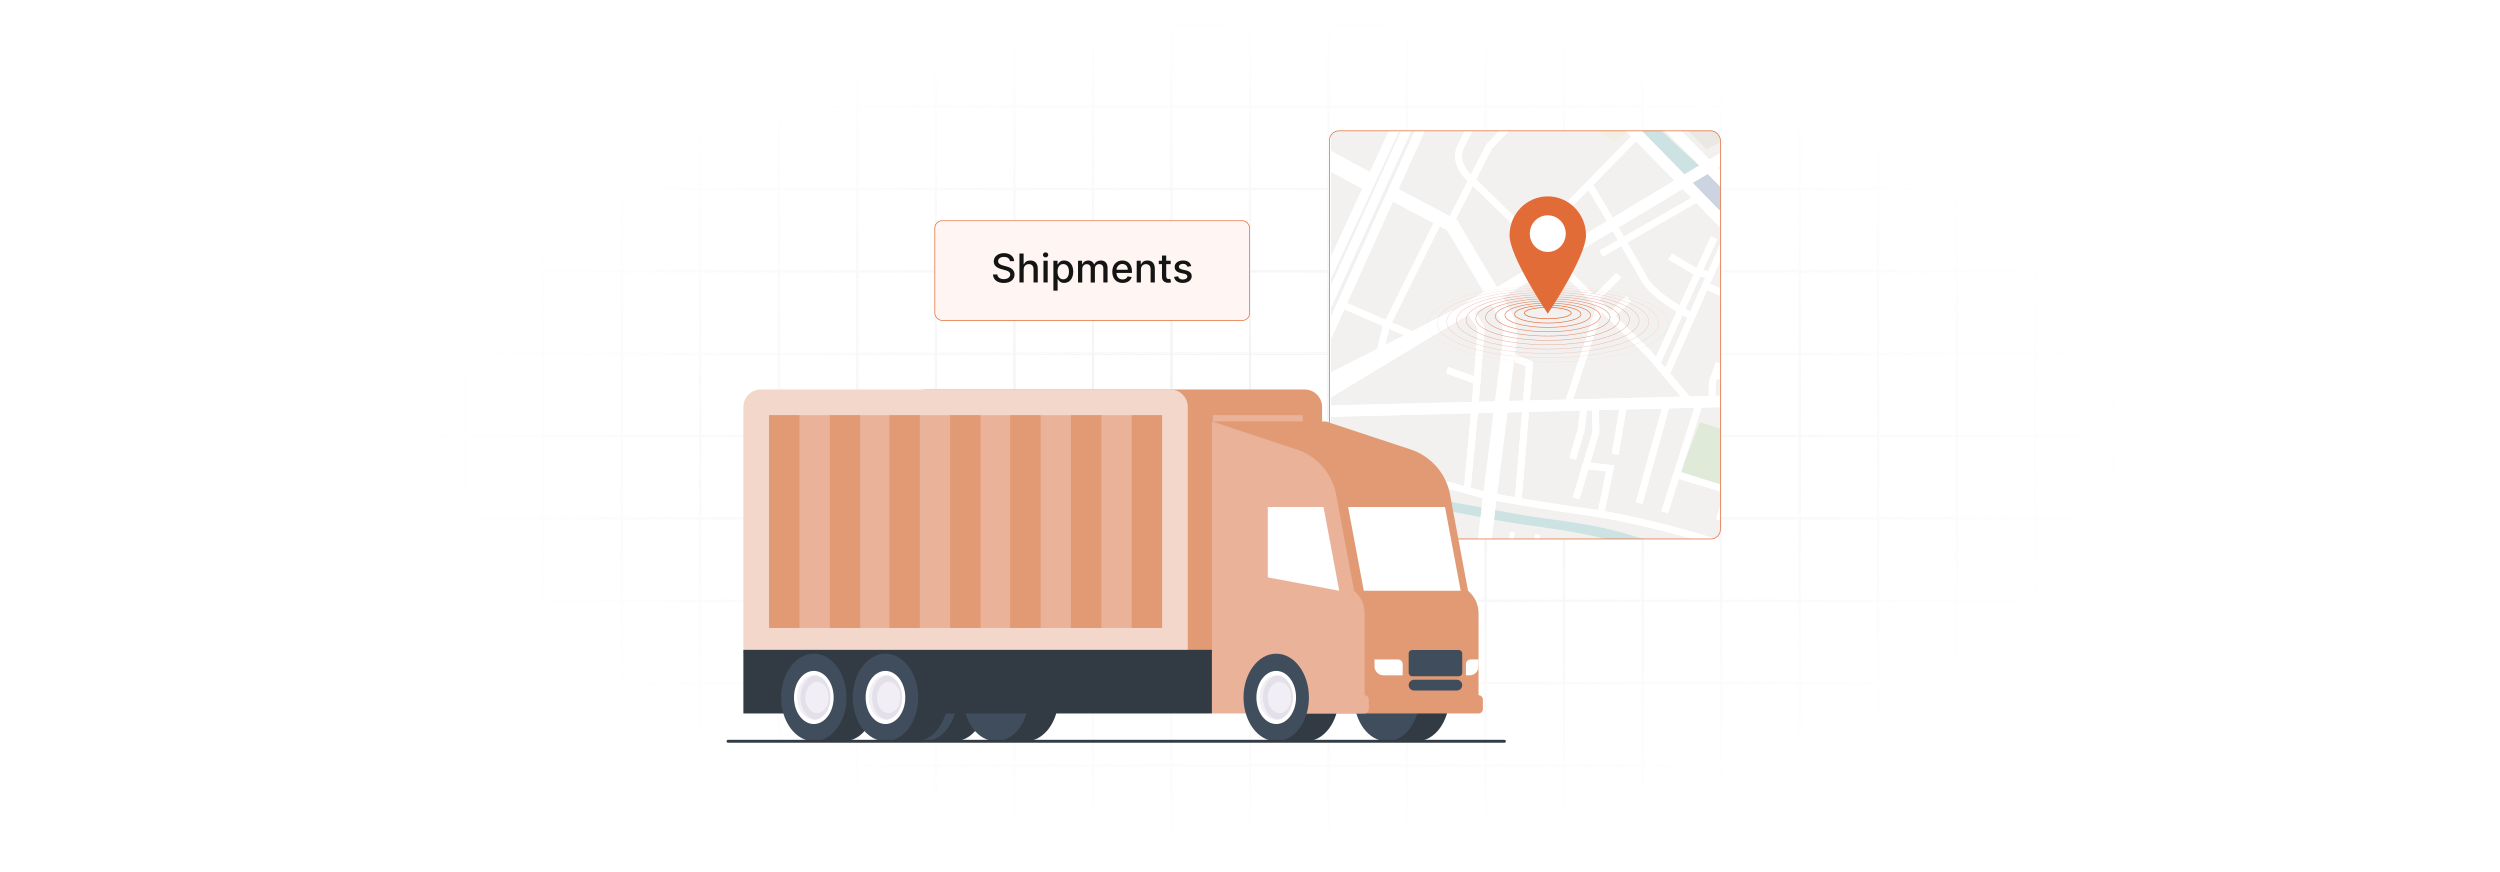 <?xml version="1.0" encoding="UTF-8"?>
<svg id="Layer_1" xmlns="http://www.w3.org/2000/svg" xmlns:xlink="http://www.w3.org/1999/xlink" viewBox="0 0 860 300">
  <defs>
    <filter id="luminosity-invert" x="39.647" y="-.272" width="782.115" height="300.272" color-interpolation-filters="sRGB" filterUnits="userSpaceOnUse">
      <feColorMatrix result="cm" values="-1 0 0 0 1 0 -1 0 0 1 0 0 -1 0 1 0 0 0 1 0"/>
    </filter>
    <radialGradient id="radial-gradient" cx="439.235" cy="148.479" fx="439.235" fy="148.479" r="298.487" gradientTransform="translate(0 74.962) scale(1 .495)" gradientUnits="userSpaceOnUse">
      <stop offset=".123" stop-color="#000" stop-opacity=".95"/>
      <stop offset="1" stop-color="#000" stop-opacity="0"/>
    </radialGradient>
    <mask id="mask" x="39.647" y="-.272" width="782.115" height="300.272" maskUnits="userSpaceOnUse">
      <g filter="url(#luminosity-invert)">
        <rect x="39.647" y="-.272" width="782.115" height="300.272" fill="url(#radial-gradient)"/>
      </g>
    </mask>
    <clipPath id="clippath">
      <rect x="457.346" y="45.002" width="134.472" height="140.41" rx="3.263" ry="3.263" fill="none"/>
    </clipPath>
  </defs>
  <rect width="860" height="300" fill="#fff"/>
  <g mask="url(#mask)">
    <g opacity=".4">
      <path d="M808.41,291.922H51.59V8.078h756.819v283.845ZM52.09,291.422h755.819V8.578H52.09v282.845Z" fill="#e6e6e6" stroke="#d6d6d6" stroke-miterlimit="10" stroke-width=".25"/>
      <rect x="51.84" y="36.413" width="756.319" height=".5" fill="#e6e6e6" stroke="#d6d6d6" stroke-miterlimit="10" stroke-width=".25"/>
      <rect x="51.84" y="64.747" width="756.319" height=".5" fill="#e6e6e6" stroke="#d6d6d6" stroke-miterlimit="10" stroke-width=".25"/>
      <rect x="51.84" y="93.082" width="756.319" height=".5" fill="#e6e6e6" stroke="#d6d6d6" stroke-miterlimit="10" stroke-width=".25"/>
      <rect x="51.84" y="121.415" width="756.319" height=".5" fill="none" stroke="#d6d6d6" stroke-miterlimit="10" stroke-width=".25"/>
      <rect x="51.84" y="149.75" width="756.319" height=".5" fill="#e6e6e6" stroke="#d6d6d6" stroke-miterlimit="10" stroke-width=".25"/>
      <rect x="51.84" y="178.084" width="756.319" height=".5" fill="#e6e6e6" stroke="#d6d6d6" stroke-miterlimit="10" stroke-width=".25"/>
      <rect x="51.84" y="206.418" width="756.319" height=".5" fill="#e6e6e6" stroke="#d6d6d6" stroke-miterlimit="10" stroke-width=".25"/>
      <rect x="51.84" y="234.753" width="756.319" height=".5" fill="#e6e6e6" stroke="#d6d6d6" stroke-miterlimit="10" stroke-width=".25"/>
      <rect x="51.84" y="263.087" width="756.319" height=".5" fill="#e6e6e6" stroke="#d6d6d6" stroke-miterlimit="10" stroke-width=".25"/>
      <rect x="780.898" y="8.328" width=".5" height="283.345" fill="#e6e6e6" stroke="#d6d6d6" stroke-miterlimit="10" stroke-width=".25"/>
      <rect x="753.887" y="8.328" width=".5" height="283.345" fill="#e6e6e6" stroke="#d6d6d6" stroke-miterlimit="10" stroke-width=".25"/>
      <rect x="726.875" y="8.328" width=".5" height="283.345" fill="#e6e6e6" stroke="#d6d6d6" stroke-miterlimit="10" stroke-width=".25"/>
      <rect x="699.864" y="8.328" width=".5" height="283.345" fill="#e6e6e6" stroke="#d6d6d6" stroke-miterlimit="10" stroke-width=".25"/>
      <rect x="672.852" y="8.328" width=".5" height="283.345" fill="#e6e6e6" stroke="#d6d6d6" stroke-miterlimit="10" stroke-width=".25"/>
      <rect x="645.841" y="8.328" width=".5" height="283.345" fill="#e6e6e6" stroke="#d6d6d6" stroke-miterlimit="10" stroke-width=".25"/>
      <rect x="618.83" y="8.328" width=".5" height="283.345" fill="#e6e6e6" stroke="#d6d6d6" stroke-miterlimit="10" stroke-width=".25"/>
      <rect x="591.818" y="8.328" width=".5" height="283.345" fill="#e6e6e6" stroke="#d6d6d6" stroke-miterlimit="10" stroke-width=".25"/>
      <rect x="564.807" y="8.328" width=".5" height="283.345" fill="#e6e6e6" stroke="#d6d6d6" stroke-miterlimit="10" stroke-width=".25"/>
      <rect x="537.795" y="8.328" width=".5" height="283.345" fill="#e6e6e6" stroke="#d6d6d6" stroke-miterlimit="10" stroke-width=".25"/>
      <rect x="510.784" y="8.328" width=".5" height="283.345" fill="#e6e6e6" stroke="#d6d6d6" stroke-miterlimit="10" stroke-width=".25"/>
      <rect x="483.772" y="8.328" width=".5" height="283.345" fill="#e6e6e6" stroke="#d6d6d6" stroke-miterlimit="10" stroke-width=".25"/>
      <rect x="456.761" y="8.328" width=".5" height="283.345" fill="#e6e6e6" stroke="#d6d6d6" stroke-miterlimit="10" stroke-width=".25"/>
      <rect x="429.75" y="8.328" width=".5" height="283.345" fill="#e6e6e6" stroke="#d6d6d6" stroke-miterlimit="10" stroke-width=".25"/>
      <rect x="402.738" y="8.328" width=".5" height="283.345" fill="#e6e6e6" stroke="#d6d6d6" stroke-miterlimit="10" stroke-width=".25"/>
      <rect x="375.727" y="8.328" width=".5" height="283.345" fill="#e6e6e6" stroke="#d6d6d6" stroke-miterlimit="10" stroke-width=".25"/>
      <rect x="348.716" y="8.328" width=".5" height="283.345" fill="#e6e6e6" stroke="#d6d6d6" stroke-miterlimit="10" stroke-width=".25"/>
      <rect x="321.704" y="8.328" width=".5" height="283.345" fill="#e6e6e6" stroke="#d6d6d6" stroke-miterlimit="10" stroke-width=".25"/>
      <rect x="294.693" y="8.328" width=".5" height="283.345" fill="#e6e6e6" stroke="#d6d6d6" stroke-miterlimit="10" stroke-width=".25"/>
      <rect x="267.682" y="8.328" width=".5" height="283.345" fill="#e6e6e6" stroke="#d6d6d6" stroke-miterlimit="10" stroke-width=".25"/>
      <rect x="240.67" y="8.328" width=".5" height="283.345" fill="#e6e6e6" stroke="#d6d6d6" stroke-miterlimit="10" stroke-width=".25"/>
      <rect x="213.659" y="8.328" width=".5" height="283.345" fill="#e6e6e6" stroke="#d6d6d6" stroke-miterlimit="10" stroke-width=".25"/>
      <rect x="186.648" y="8.328" width=".5" height="283.345" fill="#e6e6e6" stroke="#d6d6d6" stroke-miterlimit="10" stroke-width=".25"/>
      <rect x="159.636" y="8.328" width=".5" height="283.345" fill="#e6e6e6" stroke="#d6d6d6" stroke-miterlimit="10" stroke-width=".25"/>
      <rect x="132.625" y="8.328" width=".5" height="283.345" fill="#e6e6e6" stroke="#d6d6d6" stroke-miterlimit="10" stroke-width=".25"/>
      <rect x="105.613" y="8.328" width=".5" height="283.345" fill="#e6e6e6" stroke="#d6d6d6" stroke-miterlimit="10" stroke-width=".25"/>
      <rect x="78.602" y="8.328" width=".5" height="283.345" fill="#e6e6e6" stroke="#d6d6d6" stroke-miterlimit="10" stroke-width=".25"/>
    </g>
  </g>
  <g>
    <rect x="457.346" y="45.002" width="134.472" height="140.41" rx="3.263" ry="3.263" fill="#fff"/>
    <g opacity=".4">
      <g clip-path="url(#clippath)">
        <g>
          <polygon points="457.855 59.061 457.855 88.349 468.638 64.912 457.855 59.061" fill="#e1dbd6"/>
          <polygon points="457.855 38.734 457.855 51.947 471.257 59.22 480.682 38.734 457.855 38.734" fill="#e1dbd6"/>
          <polygon points="484.122 38.734 457.855 95.825 457.855 98.263 484.871 38.734 484.122 38.734" fill="#e1dbd6"/>
          <path d="M508.21,38.734c.059.439.085.871.086,1.28-.015.971-.107,1.76-.434,2.459-.563,1.123-.603,1.4-4.116,8.036-.603,1.137-.829,2.187-.829,3.18-.044,2.663,1.799,5.089,3.069,6.406l5.333-10.438,10.619-10.924h-13.728Z" fill="#e1dbd6"/>
          <path d="M492.961,38.734l-11.878,26.333,17.624,9.276,6.165-12.066c-1.443-1.328-4.236-4.391-4.3-8.587-.002-1.36.327-2.821,1.102-4.279,3.521-6.653,3.48-6.765,4.09-7.986.043-.043.201-.701.188-1.411.002-.408-.037-.852-.116-1.28h-12.875Z" fill="#e1dbd6"/>
          <polygon points="566.518 122.655 551 107.319 541.15 137.394 578.236 136.47 566.518 122.655" fill="#e1dbd6"/>
          <polygon points="463.403 104.266 476.652 109.993 493.191 76.739 479.151 69.35 463.403 104.266" fill="#e1dbd6"/>
          <path d="M510.401,169.041c1.103-8.938,2.317-18.572,3.395-27.056l-5.418.135-2.431,25.706,4.455,1.214Z" fill="#e1dbd6"/>
          <polygon points="507.06 129.436 508.347 113.171 505.252 108.388 502.034 110.025 457.855 136.668 457.855 139.469 506.362 138.261 506.869 131.861 497.425 128.427 498.226 126.224 507.06 129.436" fill="#e1dbd6"/>
          <polygon points="462.438 106.404 457.855 116.565 457.855 128.118 473.722 120.045 475.699 112.136 462.438 106.404" fill="#e1dbd6"/>
          <path d="M568.237,121.057l1.43,1.687,7.098-15.544c-.724-.435-1.494-.914-2.289-1.435-3.754-2.478-8.015-5.766-10.082-9.531-1.246-2.295-3.809-6.749-6.646-11.622l-6.393,3.68-1.17-2.033,6.382-3.674c-.608-1.041-1.22-2.088-1.829-3.129l-17.779,10.692,11.447,11.312,7.591-7.591,1.658,1.658-7.581,7.582,3.956,3.91,5.512-5.165,1.601,1.71-5.444,5.104,12.537,12.389Z" fill="#e1dbd6"/>
          <path d="M581.819,68.05l-3.002-3.075-22.07,13.273c.617,1.054,1.236,2.114,1.851,3.167l23.221-13.366Z" fill="#e1dbd6"/>
          <path d="M548.105,63.567c1.004,1.696,3.649,6.172,6.665,11.311l21.239-12.773-13.234-13.504-14.67,14.966Z" fill="#e1dbd6"/>
          <path d="M516.917,117.637l.017-.081c-.002,0,.002-.007.016-.095.014-.09.034-.231.057-.421.042-.376.088-.934.086-1.609.005-1.693-.295-4.072-1.472-6.179-.487-.877-1.477-2.58-2.747-4.742l-5.521,2.808,3.395,5.247-2.029,25.637,5.577-.139c1.49-11.688,2.613-20.347,2.614-20.351l.008-.076Z" fill="#e1dbd6"/>
          <path d="M559.813,45.578l-4.744,3.795-12.725-10.639h-17.136l-11.964,12.308-5.471,10.709,26.309,25.568,18.68-11.234c-2.721-4.636-5.141-8.733-6.328-10.74l-12.607,12.789-1.671-1.645,28.98-29.562-1.322-1.349Z" fill="#e1dbd6"/>
          <path d="M581.446,107.151l5.185-11.689-1.773-.341-5.08,11.125c.262.146.511.282.743.407.35.191.657.355.926.497Z" fill="#e1dbd6"/>
          <path d="M591.818,78.293l-8.307-8.51-23.731,13.659c2.838,4.876,5.404,9.337,6.672,11.673,1.956,3.687,7.297,7.511,11.291,9.941l4.871-10.669-8.608-5.129,1.2-2.014,8.389,4.997,4.988-10.925,2.133.975-4.856,10.635,1.745.336,4.213-9.497v-5.473Z" fill="#e1dbd6"/>
          <polygon points="591.818 89.549 588.235 97.627 591.818 99.213 591.818 89.549" fill="#e1dbd6"/>
          <path d="M580.493,109.298c-.447-.234-1.02-.541-1.69-.916l-7.46,16.337,1.517,1.789,7.633-17.21Z" fill="#e1dbd6"/>
          <path d="M549.754,175.485l2.737-13.345-6.088-.708-3.095,10.35-.008.028-.002.005-2.247-.666.002-.006h-.001l.015-.047,3.584-12.227.07.008,3.115-10.416-.169-7.276-.194-.039-1.587.04-.801,6.886-2.958,10.064-2.25-.662,2.902-9.873.739-6.356-17.565.438-2.48,29.776c6.286,1.063,14.236,2.338,21.787,3.35,1.451.195,2.954.423,4.494.675Z" fill="#e1dbd6"/>
          <path d="M523.597,141.741l-5.06.126c-.286,2.253-.583,4.591-.885,6.983-.874,6.907-1.793,14.24-2.643,21.135,1.61.288,3.707.659,6.146,1.078l2.442-29.322Z" fill="#e1dbd6"/>
          <path d="M500.15,106.598l10.291-6.206c-1.536-2.592-3.233-5.444-4.879-8.204-3.496-5.864-6.766-11.318-7.8-13.044l-2.497-1.314-16.457,33.094,6.942,3,14.4-7.327Z" fill="#e1dbd6"/>
          <polygon points="534.508 200.805 532.66 211.884 547.942 213.556 549.503 205.606 534.708 200.833 534.508 200.805" fill="#e1dbd6"/>
          <polygon points="548.935 216.613 547.451 225.097 552.955 227.768 559.178 214.328 559.179 214.328 560.596 214.985 554.361 228.45 559.449 230.92 565.427 217.72 565.429 217.72 566.851 218.364 560.855 231.602 570.144 236.11 571.046 210.797 551.522 203.432 548.935 216.613" fill="#e1dbd6"/>
          <path d="M532.005,88.569l-25.348-24.633-5.875,11.5.327.172.338.562c.008.016,7.993,13.321,13.512,22.65l17.046-10.251Z" fill="#e1dbd6"/>
          <polygon points="578.247 162.503 585.434 164.69 578.295 162.353 578.247 162.503" fill="#e1dbd6"/>
          <path d="M566.892,40.127c5.594,5.923,11.644,11.338,17.696,16.818l.031-.019-17.388-17.52c-.03.106-.069.208-.098.315-.04.148-.126.284-.242.406Z" fill="#e1dbd6"/>
          <polygon points="515.079 217.869 514.322 234.341 518.296 223.467 530.571 229.543 532.439 220.022 515.488 215.503 515.079 217.869" fill="#e1dbd6"/>
          <polygon points="584.766 145.105 591.818 147.413 591.818 140.041 585.369 140.202 579.214 159.474 584.766 145.105" fill="#e1dbd6"/>
          <path d="M591.818,186.059v-7.02l-1.525-.498,1.525-4.663v-4.794l-14.285-4.347-3.765,11.789-2.232-.713.001-.002-.001-.001.124-.387,4.329-13.608.017.005,6.885-21.556-8.747.217-9.153,32.875-2.258-.629,8.96-32.185-12.283.307-2.597,15.584-2.313-.385,2.523-15.139-7.013.174.179,7.696-3.103,10.373,8.217.956-3.235,15.772c14.893,2.629,32.417,7.397,39.752,10.179Z" fill="#e1dbd6"/>
          <path d="M508.802,261.252l5.009,2.405.008-.042.058-.105c.746-1.357,1.605-2.423,2.524-3.261l-6.775-2.259-.825,3.262Z" fill="#e1dbd6"/>
          <polygon points="591.818 130.52 590.716 130.315 590.23 131.651 590.088 136.176 591.818 136.132 591.818 130.52" fill="#e1dbd6"/>
          <path d="M538.662,137.456l10.474-31.979-14.249-14.082-17.943,10.79c1.268,2.156,2.262,3.868,2.775,4.791,1.716,3.102,2.059,6.259,2.064,8.455-.002,1.532-.172,2.616-.232,2.945-.037.285-.201,1.552-.462,3.573l6.305,2.452-1.113,13.363,12.382-.308Z" fill="#e1dbd6"/>
          <polygon points="591.818 101.777 587.285 99.77 574.545 128.494 581.246 136.395 587.74 136.234 587.896 131.204 590.305 124.58 590.307 124.582 591.818 125.13 591.818 101.777" fill="#e1dbd6"/>
          <polygon points="476.492 118.636 483.034 115.307 477.881 113.079 476.492 118.636" fill="#e1dbd6"/>
          <path d="M519.037,137.945l4.887-.122.989-11.871-4.133-1.608c-.445,3.456-1.052,8.182-1.743,13.601Z" fill="#e1dbd6"/>
          <polygon points="591.818 218.634 572.589 211.38 570.837 260.537 573.757 261.609 581.184 240.32 583.398 241.09 575.958 262.418 579.076 263.563 591.818 225.03 591.818 218.634" fill="#e1dbd6"/>
          <polygon points="591.818 57.197 590.906 57.734 591.818 58.664 591.818 57.197" fill="#e1dbd6"/>
          <polygon points="565.706 271.817 585.233 278.679 588.825 270.473 569.654 263.432 565.706 271.817" fill="#e1dbd6"/>
          <polygon points="591.818 271.573 591.031 271.284 587.452 279.459 591.818 280.994 591.818 271.573" fill="#e1dbd6"/>
          <path d="M591.818,297.137v-5.466l-1.68-.532c-.454,1.875-1.062,3.895-1.78,5.998h3.461Z" fill="#e1dbd6"/>
          <polygon points="561.628 280.477 581.669 286.82 584.604 280.116 565.037 273.239 561.628 280.477" fill="#e1dbd6"/>
          <polygon points="564.237 297.137 557.023 293.847 558.021 291.708 556.859 291.123 554.175 297.137 564.237 297.137" fill="#e1dbd6"/>
          <path d="M585.876,297.137c.837-2.384,1.536-4.654,2.022-6.706l-4.61-1.46-3.575,8.166h6.164Z" fill="#e1dbd6"/>
          <polygon points="459.787 297.137 457.855 295.854 457.855 297.137 459.787 297.137" fill="#e1dbd6"/>
          <polygon points="542.026 269.404 540.801 272.885 560.138 279.973 563.554 272.717 560.264 271.561 558.586 275.091 542.026 269.404" fill="#e1dbd6"/>
          <path d="M475.053,297.137l-1.301-.768c-.111.257-.22.512-.331.768h1.631Z" fill="#e1dbd6"/>
          <polygon points="510.801 253.346 513.513 244.825 512.996 244.668 510.801 253.346" fill="#e1dbd6"/>
          <polygon points="558.847 289.939 573.01 297.137 577.153 297.137 581.039 288.26 560.97 281.908 557.496 289.693 558.683 290.29 558.847 289.939" fill="#e1dbd6"/>
          <polygon points="541.216 297.137 533.575 293.423 532.268 297.137 541.216 297.137" fill="#e1dbd6"/>
          <path d="M552.463,297.137l7.023-15.739-19.203-7.039-6.185,17.579,10.693,5.198h7.673ZM543.738,277.957l7.815,3.126-2.605,6.252-8.076-3.907,2.866-5.47Z" fill="#e1dbd6"/>
          <polygon points="507.389 297.137 505.138 295.972 505.098 297.137 507.389 297.137" fill="#e1dbd6"/>
          <polygon points="530.614 297.137 532.163 292.736 506.673 280.344 505.226 294.256 510.789 297.137 530.614 297.137" fill="#e1dbd6"/>
          <polygon points="548.78 240.139 544.902 238.354 539.683 249.666 545.463 251.749 548.78 240.139" fill="#e1dbd6"/>
          <polygon points="518.672 242.093 523.51 227.791 519.166 225.64 514.514 238.368 514.143 238.232 514.036 240.558 513.572 242.393 514.223 242.591 514.823 240.706 518.672 242.093" fill="#e1dbd6"/>
          <polygon points="591.818 282.651 586.823 280.896 583.917 287.532 591.818 290.033 591.818 282.651" fill="#e1dbd6"/>
          <path d="M513.337,266.028l-4.928-2.366-1.564,15.028,9.289,4.515,2.934-6.109,1.409.676-2.935,6.118,15.143,7.362,6.131-17.43-7.33-2.686.536-1.468,7.312,2.68,1.214-3.452-7.274-2.498-4.943,12.058-2.598,9.092-1.503-.43,2.364-8.276c-5.792-.985-9.27-2.315-11.377-3.737-2.213-1.475-2.906-3.175-2.889-4.459.002-.899.294-1.543.45-1.827l.559-2.792Z" fill="#e1dbd6"/>
          <path d="M495.457,175.305c-9.77-1.76-18.859-5.446-28.51-7.551-3.022-.659-6.058-1.237-9.092-1.815v16.326c5.044,1.69,9.298,4.648,9.298,4.648,4.616,12.983-1.419,18.935-9.298,20.847v24.206l36.795,4.58-.059.472c2.321-5.255,3.74-8.451,3.74-8.454,0-.003.431-.981,1.133-2.807.702-1.825,1.662-4.469,2.688-7.707,2.052-6.473,4.355-15.326,5.373-24.746.42-3.88,1.049-9.247,1.787-15.347-4.618-.889-9.23-1.819-13.854-2.653Z" fill="#e1dbd6"/>
          <path d="M477.047,236.719l-.714,19.983-.337-.012,9.024,2.064c3.391-7.726,6.451-14.671,8.783-19.95l-16.755-2.086Z" fill="#e1dbd6"/>
          <polygon points="518.422 198.543 515.756 213.957 535.155 219.129 545.988 224.386 547.398 216.329 547.64 215.095 530.846 213.258 532.958 200.588 527.469 199.815 524.964 211.435 523.437 211.105 525.919 199.598 518.422 198.543" fill="#e1dbd6"/>
          <polygon points="457.855 143.379 457.855 154.724 503.65 167.201 506.017 142.179 457.855 143.379" fill="#e1dbd6"/>
          <polygon points="488.303 38.734 457.855 105.825 457.855 108.964 489.532 38.734 488.303 38.734" fill="#e1dbd6"/>
          <path d="M457.855,157.154v5.303c5.114.993,10.25,1.876,15.325,3.108,9.174,2.228,17.852,5.607,27.198,7.25,3.122.548,6.235,1.14,9.347,1.734.127-1.038.256-2.092.387-3.159l-52.257-14.236Z" fill="#e1dbd6"/>
          <path d="M503.535,297.137l.067-1.961-18.835-9.752h.002l.717-1.389,18.251,9.45,3.163-30.421-16.951-3.873c-1.552,3.533-3.177,7.242-4.839,11.042-3.441,7.869-7.035,16.123-10.42,23.966l4.976,2.937h23.871Z" fill="#e1dbd6"/>
          <polygon points="564.224 271.296 568.786 261.607 565.475 260.601 560.94 270.142 564.224 271.296" fill="#e1dbd6"/>
          <polygon points="545.394 236.861 549.248 238.634 552.383 229.227 547.171 226.698 545.394 236.861" fill="#e1dbd6"/>
          <polygon points="533.952 220.426 532.022 230.261 543.929 236.155 545.708 225.988 534.603 220.599 533.952 220.426" fill="#e1dbd6"/>
          <path d="M514.256,269.402l-.088.133c.003,0,0,0-.024.043-.024.047-.062.124-.099.223-.076.201-.156.494-.154.847.015.755.303,1.857,2.201,3.166,1.838,1.247,5.191,2.57,11.006,3.533l1.56-3.805-.288.508-12.504-4.689,1.098-7.469c-.583.62-1.141,1.366-1.661,2.275l-1.047,5.235Z" fill="#e1dbd6"/>
          <polygon points="543.49 237.681 531.71 231.85 528.971 245.805 538.206 249.133 543.49 237.681" fill="#e1dbd6"/>
          <polygon points="530.258 231.131 524.924 228.49 520.144 242.624 527.483 245.268 530.258 231.131" fill="#e1dbd6"/>
          <polygon points="569.658 249.742 550.217 240.8 546.936 252.279 551.207 253.819 569.316 259.316 569.658 249.742" fill="#e1dbd6"/>
          <polygon points="570.094 237.5 569.967 237.761 560.284 233.061 557.018 242.208 569.718 248.05 570.094 237.5" fill="#e1dbd6"/>
          <polygon points="550.676 239.291 555.592 241.552 558.869 232.375 553.801 229.915 550.676 239.291" fill="#e1dbd6"/>
          <path d="M477.571,275.782c2.209-5.068,4.402-10.08,6.489-14.84l-26.205-5.996v18.81l10.709,4.284-.87,2.177-9.839-3.936v2.929l15.327,6.664c1.143-2.635,2.296-5.29,3.45-7.938l-12.159-6.163,1.061-2.091,12.037,6.1Z" fill="#e1dbd6"/>
          <path d="M522.659,180.282c-2.919-.427-5.827-.927-8.73-1.458-.72,5.962-1.333,11.198-1.743,14.986-2.14,19.702-9.514,36.511-9.564,36.645-.004.01-1.267,2.857-3.36,7.595l12.814,3.89.407-1.607,1.041-22.641,5.999-34.688,1.54.266-2.375,13.733,7.561,1.063.044-.206,1.822-14.042,1.548.202-1.825,14.086-.039.179,5.417.762,2.196-13.171,1.542.257-2.189,13.132.287.04,14.754,4.76,3.063-15.607v.002l1.533.3-2.576,13.121,19.303,7.282,1.902-17.741c-6.531-1.679-12.918-3.771-19.461-5.593-10.148-2.826-20.519-4.023-30.911-5.544Z" fill="#e1dbd6"/>
          <path d="M591.818,195.211c-3.507-.668-7.016-1.325-10.529-1.957-2.27-.408-4.508-.901-6.728-1.446l-1.911,17.832-.003.091,19.171,7.232v-21.753Z" fill="#e1dbd6"/>
          <polygon points="591.818 232.495 581.277 264.371 589.952 267.558 591.818 262.352 591.818 232.495" fill="#e1dbd6"/>
          <path d="M591.818,188.568c-.149-.057-.298-.115-.446-.172-7.845-3.07-30.548-9.14-46.423-11.261-11.652-1.565-24.205-3.742-30.227-4.821-.129,1.052-.256,2.091-.381,3.114,5.502,1.043,11.011,2.042,16.569,2.783,9.268,1.238,18.577,2.523,27.582,5.124,9.754,2.818,19.221,5.875,29.232,7.703,1.365.249,2.729.507,4.094.761v-3.231Z" fill="#e1dbd6"/>
          <polygon points="574.322 38.734 574.097 38.734 573.391 40.066 588.078 54.864 591.818 52.665 591.818 48.928 587.11 51.522 574.322 38.734" fill="#e1dbd6"/>
          <polygon points="457.855 234.329 457.855 252.541 474.004 256.235 474.711 236.428 457.855 234.329" fill="#e1dbd6"/>
          <path d="M497.359,242.36c-1.829,4.142-4.033,9.144-6.45,14.645l16.406,3.749,4.186-16.54-13.192-4.005c-.304.69-.619,1.403-.949,2.151Z" fill="#e1dbd6"/>
          <path d="M468.318,297.137c1.276-2.968,2.592-6.018,3.932-9.113l-7.002-3.043-3.262,8.067-2.173-.878,3.283-8.126-5.242-2.279v11.274l6.169,4.097h4.295Z" fill="#e1dbd6"/>
          <polygon points="542.345 38.734 555.07 49.373 559.813 45.578 553.106 38.734 542.345 38.734" fill="#ddd8bc"/>
          <polygon points="574.322 38.734 587.11 51.522 591.818 48.928 591.818 39.558 591.22 38.734 574.322 38.734" fill="#cec3b9"/>
          <polygon points="546.872 252.503 551.207 253.819 546.936 252.279 546.872 252.503" fill="#cec3b9"/>
          <path d="M509.627,257.99l6.775,2.259c2.18-1.985,4.708-2.653,6.934-2.635,3.395.008,6.157,1.395,6.639,1.647l12.382,4.352,2.425-9.293-31.269-9.493-2.711,8.521-1.175,4.644Z" fill="#cec3b9"/>
          <polygon points="542.026 269.404 558.586 275.091 560.264 271.561 543.357 265.619 542.026 269.404" fill="#cec3b9"/>
          <polygon points="538.206 249.133 528.971 245.805 528.737 246.997 537.907 249.781 538.206 249.133" fill="#cec3b9"/>
          <polygon points="560.94 270.142 565.475 260.601 546.277 254.772 543.835 264.13 560.94 270.142" fill="#cec3b9"/>
          <polygon points="545.463 251.749 539.683 249.666 539.418 250.24 545.378 252.049 545.463 251.749" fill="#cec3b9"/>
          <polygon points="518.672 242.093 514.823 240.706 514.223 242.591 518.105 243.77 518.672 242.093" fill="#cec3b9"/>
          <polygon points="541.884 265.101 534.774 262.603 534.822 262.622 533.274 266.398 540.549 268.897 541.884 265.101" fill="#cec3b9"/>
          <path d="M528.37,274.049l.288-.508,4.689-11.44-3.998-1.405-.055-.03c-.005.005-.651-.362-1.746-.74-1.094-.379-2.599-.752-4.211-.751-2.122.019-4.394.608-6.372,2.715l-1.098,7.469,12.504,4.689Z" fill="#cec3b9"/>
          <polygon points="527.483 245.268 520.144 242.624 519.603 244.224 527.233 246.541 527.483 245.268" fill="#cec3b9"/>
          <polygon points="551.553 281.083 543.738 277.957 540.872 283.427 548.948 287.334 551.553 281.083" fill="#cec3b9"/>
          <polygon points="573.01 297.137 558.847 289.939 558.683 290.29 572.291 297.137 573.01 297.137" fill="#cec3b9"/>
          <polygon points="568.813 297.137 558.021 291.708 557.023 293.847 564.237 297.137 568.813 297.137" fill="#cec3b9"/>
          <polygon points="591.818 147.413 584.766 145.105 579.214 159.474 578.295 162.353 585.434 164.69 591.818 166.633 591.818 147.413" fill="#b0cc9e"/>
          <path d="M467.153,186.914s-4.254-2.959-9.298-4.648v25.495c7.878-1.912,13.914-7.864,9.298-20.847Z" fill="#b0cc9e"/>
          <path d="M500.378,172.815c-9.346-1.643-18.024-5.022-27.198-7.25-5.076-1.233-10.212-2.116-15.325-3.108v3.482c3.034.578,6.069,1.156,9.092,1.815,9.651,2.105,18.74,5.791,28.51,7.551,4.625.833,9.236,1.763,13.854,2.653.135-1.113.272-2.25.414-3.408-3.111-.595-6.224-1.186-9.347-1.734Z" fill="#82bab9"/>
          <polygon points="591.818 64.245 587.445 59.786 582.257 62.906 591.818 72.701 591.818 64.245" fill="#7d94b1"/>
          <path d="M566.892,40.127c.116-.122.202-.258.242-.406.029-.107.067-.209.098-.315l-.667-.672h-7.988l20.874,21.301,5.138-3.09c-6.052-5.48-12.102-10.895-17.696-16.818Z" fill="#82bab9"/>
          <path d="M591.818,191.799c-1.365-.254-2.728-.511-4.094-.761-10.011-1.828-19.478-4.885-29.232-7.703-9.005-2.601-18.314-3.886-27.582-5.124-5.558-.742-11.067-1.74-16.569-2.783-.141,1.154-.278,2.286-.412,3.395,2.903.531,5.811,1.031,8.73,1.458,10.392,1.521,20.763,2.718,30.911,5.544,6.543,1.822,12.93,3.914,19.461,5.593l.017-.159,1.553.166-.041.382c2.219.544,4.457,1.038,6.728,1.446,3.514.631,7.022,1.289,10.529,1.957v-3.412Z" fill="#82bab9"/>
          <polygon points="484.871 38.734 457.855 98.263 457.855 105.825 488.303 38.734 484.871 38.734" fill="#fff"/>
          <polygon points="468.564 278.04 457.855 273.756 457.855 276.281 467.694 280.217 468.564 278.04" fill="#fff"/>
          <polygon points="464.024 297.137 457.855 293.04 457.855 295.854 459.787 297.137 464.024 297.137" fill="#fff"/>
          <path d="M573.391,40.066l.706-1.332h-7.533l.667.672,17.388,17.52-.031.019-5.138,3.09-20.874-21.301h-5.47l6.707,6.844,1.322,1.349-28.98,29.562,1.671,1.645,12.607-12.789c1.187,2.007,3.607,6.104,6.328,10.74l-18.68,11.234-26.309-25.568,5.471-10.709,11.964-12.308h-3.27l-10.619,10.924-5.333,10.438c-1.27-1.318-3.113-3.743-3.069-6.406,0-.994.226-2.043.829-3.18,3.513-6.636,3.553-6.913,4.116-8.036.327-.699.42-1.488.434-2.459-.001-.409-.028-.841-.086-1.28h-2.374c.079.428.118.872.116,1.28.013.709-.145,1.368-.188,1.411-.611,1.221-.569,1.334-4.09,7.986-.775,1.457-1.103,2.919-1.102,4.279.064,4.196,2.857,7.259,4.3,8.587l-6.165,12.066-17.624-9.276,11.878-26.333h-3.429l-31.677,70.23v7.601l4.583-10.161,13.261,5.732-1.977,7.909-15.867,8.073v8.55l44.179-26.644,3.218-1.637,3.095,4.784-1.287,16.265-8.834-3.212-.801,2.203,9.444,3.434-.507,6.401-48.507,1.208v3.91l48.162-1.2-2.367,25.022-45.795-12.477v2.43l52.257,14.237c-.131,1.067-.26,2.121-.387,3.159-.141,1.158-.279,2.294-.414,3.408-.737,6.099-1.367,11.467-1.787,15.347-1.017,9.421-3.321,18.274-5.373,24.746-1.026,3.238-1.986,5.882-2.688,7.707-.701,1.826-1.133,2.804-1.133,2.807-.001.002-1.419,3.199-3.74,8.454l.059-.472-36.795-4.58v2.363l16.856,2.099-.708,19.806-16.149-3.694v2.405l26.205,5.996c-2.087,4.76-4.28,9.771-6.489,14.84l-12.037-6.1-1.061,2.091,12.159,6.163c-1.154,2.649-2.307,5.303-3.45,7.938l-15.327-6.664v2.555l5.242,2.279-3.283,8.126,2.173.878,3.262-8.067,7.002,3.043c-1.34,3.095-2.656,6.144-3.932,9.113h5.104c.11-.256.22-.511.331-.768l1.301.768h4.611l-4.976-2.937c3.385-7.843,6.979-16.098,10.42-23.966,1.662-3.801,3.288-7.51,4.839-11.042l16.951,3.873-3.163,30.421-18.251-9.45-.717,1.389h-.002l18.835,9.752-.067,1.961h1.563l.04-1.165,2.251,1.165h3.401l-5.564-2.881,1.448-13.912,25.489,12.392-1.548,4.401h1.654l1.307-3.714,7.641,3.714h3.574l-10.693-5.198,6.185-17.579,19.203,7.039-7.023,15.739h1.712l2.683-6.014,1.163.585,10.791,5.429h3.478l-13.608-6.847-1.186-.597,3.473-7.786,20.069,6.353-3.886,8.877h2.56l3.575-8.166,4.61,1.46c-.485,2.052-1.185,4.322-2.022,6.706h2.481c.718-2.103,1.327-4.122,1.78-5.998l1.68.532v-1.639l-7.901-2.501,2.905-6.636,4.996,1.756v-1.657l-4.367-1.535,3.579-8.176.787.289v-9.221l-1.866,5.205-8.676-3.187,10.541-31.876v-7.465l-12.743,38.533-3.118-1.145,7.44-21.327-2.215-.771-7.426,21.289-2.921-1.072,1.752-49.157,19.23,7.254v-1.67l-19.171-7.232.003-.091,1.911-17.832.041-.382-1.553-.166-.017.159-1.902,17.741-19.303-7.282,2.576-13.121-1.533-.3v-.002l-3.063,15.608-14.754-4.76-.287-.04,2.189-13.132-1.542-.257-2.196,13.171-5.417-.762.039-.179,1.825-14.086-1.548-.201-1.822,14.042-.044.206-7.561-1.063,2.375-13.733-1.54-.266-5.999,34.688-1.041,22.641-.407,1.607-12.814-3.89c2.093-4.738,3.356-7.585,3.36-7.595.05-.134,7.424-16.943,9.564-36.645.41-3.788,1.023-9.024,1.743-14.986.134-1.109.271-2.24.412-3.395.124-1.023.252-2.062.381-3.114,6.022,1.079,18.575,3.256,30.227,4.821,15.875,2.121,38.579,8.191,46.423,11.261.147.057.297.115.446.172v-2.51c-7.335-2.782-24.858-7.55-39.752-10.179l3.235-15.772-8.217-.956,3.103-10.373-.179-7.696,7.013-.174-2.523,15.139,2.313.385,2.597-15.584,12.283-.307-8.96,32.185,2.258.629,9.153-32.875,8.747-.217-6.885,21.556-.017-.005-4.329,13.608-.124.387.001.001-.001.002,2.232.713,3.765-11.789,14.285,4.347v-2.45l-6.384-1.943-7.188-2.188.048-.149.92-2.879,6.155-19.272,6.449-.161v-3.909l-1.73.043.141-4.525.486-1.336,1.103.205v-2.385l-.29-.054.29-.797v-2.154l-1.511-.549-.002-.002-2.409,6.625-.156,5.029-6.494.162-6.701-7.901,12.74-28.725,4.533,2.007v-2.564l-3.583-1.586,3.583-8.078v-5.783l-4.213,9.497-1.745-.336,4.856-10.635-2.133-.975-4.988,10.925-8.389-4.997-1.2,2.014,8.608,5.129-4.871,10.669c-3.994-2.43-9.335-6.254-11.291-9.941-1.268-2.336-3.834-6.797-6.672-11.673l23.731-13.659,8.307,8.51v-5.592l-9.561-9.794,5.187-3.12,4.374,4.459v-5.581l-.913-.93.913-.536v-4.532l-3.74,2.199-14.687-14.798ZM485.019,258.755l-9.024-2.064.337.012.714-19.983,16.755,2.086c-2.332,5.279-5.392,12.224-8.783,19.95ZM539.335,272.348l-7.312-2.68-.536,1.468,7.329,2.686-6.131,17.43-15.143-7.362,2.935-6.117-1.409-.676-2.934,6.109-9.289-4.515,1.564-15.028,4.928,2.366-.559,2.792c-.156.284-.448.928-.45,1.827-.017,1.284.676,2.984,2.889,4.459,2.107,1.423,5.585,2.753,11.377,3.737l-2.364,8.276,1.503.43,2.598-9.092,4.943-12.058,1.548-3.776-.048-.02,7.11,2.499-1.335,3.795-1.214,3.452ZM513.891,270.647c-.002-.353.078-.646.154-.847.037-.099.076-.176.099-.223.024-.043.028-.043.024-.043l.088-.133,1.047-5.235c.52-.909,1.078-1.655,1.661-2.275,1.978-2.107,4.25-2.696,6.372-2.715,1.613-.002,3.118.372,4.211.751,1.095.377,1.742.744,1.746.74l.055.03,3.998,1.405-4.689,11.44-1.56,3.805c-5.815-.964-9.169-2.286-11.006-3.534-1.898-1.308-2.186-2.41-2.201-3.166ZM560.138,279.973l-19.337-7.088,1.225-3.482,1.332-3.784,16.907,5.942,3.29,1.156-3.417,7.255ZM528.971,245.805l2.739-13.955,11.78,5.831-5.284,11.453-.299.648-9.169-2.784.234-1.192ZM527.483,245.268l-.25,1.272-7.63-2.317.541-1.6,4.78-14.133,5.335,2.64-2.775,14.137ZM557.018,242.208l3.266-9.147,9.684,4.7.127-.26-.376,10.55-12.7-5.842ZM569.658,249.742l-.341,9.574-18.109-5.497-4.336-1.316.064-.223,3.281-11.48,19.441,8.943ZM555.592,241.552l-4.915-2.261,3.124-9.376,5.068,2.46-3.277,9.177ZM549.248,238.634l-3.855-1.773,1.777-10.163,5.212,2.529-3.134,9.407ZM543.929,236.155l-11.907-5.894,1.93-9.835.651.173,11.105,5.389-1.779,10.167ZM539.683,249.666l5.219-11.311,3.878,1.784-3.317,11.61-.086.301-5.96-1.81.265-.574ZM546.277,254.772l19.199,5.829,3.311,1.005-4.562,9.689-3.284-1.154-17.105-6.011,2.441-9.358ZM581.669,286.82l-20.041-6.343,3.408-7.238,19.568,6.877-2.935,6.704ZM588.825,270.473l-3.592,8.206-19.527-6.862,3.949-8.385,19.171,7.041ZM551.522,203.432l19.524,7.365-.902,25.313-9.289-4.508,5.996-13.238-1.423-.644h-.002l-5.978,13.2-5.088-2.47,6.235-13.465-1.417-.657h-.002l-6.223,13.44-5.504-2.671,1.484-8.483,2.587-13.181ZM534.508,200.805l.2.028,14.796,4.773-1.561,7.95-15.282-1.672,1.848-11.079ZM518.422,198.543l7.497,1.055-2.482,11.507,1.527.33,2.505-11.619,5.489.772-2.112,12.671,16.794,1.837-.242,1.233-1.41,8.057-10.833-5.258-19.399-5.172,2.666-15.414ZM515.079,217.869l.409-2.367,16.951,4.519-1.869,9.521-12.275-6.076-3.974,10.874.757-16.471ZM514.036,240.558l.107-2.325.372.136,4.652-12.728,4.344,2.151-4.838,14.302-.567,1.677-3.881-1.179-.652-.198.464-1.835ZM512.996,244.668l.516.157,31.269,9.493-2.425,9.293-12.382-4.352c-.482-.252-3.245-1.639-6.639-1.647-2.226-.017-4.754.65-6.934,2.635-.919.837-1.778,1.904-2.524,3.261l-.058.105-.008.042-5.009-2.405.825-3.262,1.175-4.644,2.195-8.678ZM511.5,244.214l-4.186,16.54-16.406-3.749c2.417-5.501,4.622-10.504,6.45-14.645.33-.748.645-1.461.949-2.151l13.192,4.005ZM548.105,63.567l14.67-14.966,13.234,13.504-21.239,12.773c-3.017-5.138-5.662-9.614-6.665-11.311ZM534.887,91.395l14.249,14.082-10.474,31.979-12.382.308,1.113-13.364-6.305-2.452c.261-2.021.425-3.288.462-3.573.059-.328.231-1.413.232-2.945-.004-2.196-.348-5.353-2.064-8.455-.513-.923-1.507-2.635-2.775-4.791l17.943-10.79ZM524.912,125.952l-.989,11.871-4.887.122c.691-5.418,1.298-10.145,1.743-13.601l4.133,1.608ZM506.657,63.935l25.348,24.633-17.046,10.251c-5.519-9.328-13.503-22.634-13.512-22.65l-.338-.562-.327-.172,5.875-11.5ZM463.403,104.266l15.749-34.916,14.04,7.389-16.539,33.254-13.249-5.726ZM476.492,118.636l1.389-5.557,5.154,2.228-6.543,3.329ZM500.15,106.598l-14.4,7.327-6.942-3,16.457-33.094,2.497,1.314c1.035,1.726,4.304,7.18,7.8,13.044,1.646,2.759,3.344,5.612,4.879,8.204l-10.291,6.206ZM510.401,169.041l-4.455-1.214,2.432-25.706,5.418-.135c-1.078,8.483-2.293,18.118-3.395,27.056ZM514.295,138.064l-5.577.139,2.029-25.637-3.395-5.247,5.521-2.808c1.271,2.162,2.26,3.865,2.747,4.742,1.178,2.107,1.478,4.486,1.472,6.179.002.674-.044,1.233-.086,1.609-.022.19-.043.331-.057.421-.014.088-.018.095-.016.095l-.017.081-.008.076c-.001.004-1.123,8.663-2.614,20.351ZM515.009,169.985c.85-6.895,1.769-14.228,2.643-21.135.302-2.392.599-4.73.885-6.983l5.06-.126-2.442,29.322c-2.439-.419-4.535-.79-6.146-1.078ZM544.72,158.877l-.07-.008-3.584,12.227-.015.047h.001l-.002.006,2.247.666.002-.005.008-.027,3.095-10.35,6.088.708-2.737,13.345c-1.539-.253-3.043-.48-4.494-.675-7.551-1.012-15.501-2.287-21.787-3.35l2.48-29.776,17.565-.438-.739,6.356-2.902,9.873,2.25.662,2.958-10.064.801-6.886,1.587-.04.194.039.169,7.276-3.115,10.416ZM578.236,136.47l-37.086.924,9.849-30.075,15.518,15.336,11.718,13.815ZM584.857,95.121l1.773.341-5.185,11.689c-.269-.142-.576-.306-.926-.497-.232-.125-.481-.261-.743-.407l5.08-11.125ZM578.803,108.382c.67.375,1.243.682,1.69.916l-7.633,17.21-1.517-1.789,7.46-16.337ZM564.394,96.234c2.067,3.764,6.328,7.052,10.082,9.531.794.521,1.565 1,2.289,1.435l-7.098,15.544-1.43-1.687-12.537-12.389,5.444-5.104-1.601-1.71-5.512,5.165-3.956-3.91,7.581-7.582-1.658-1.658-7.591,7.591-11.447-11.312,17.779-10.692c.61,1.041,1.222,2.088,1.829,3.129l-6.382,3.674,1.17,2.033,6.393-3.68c2.837,4.874,5.399,9.328,6.646,11.622ZM558.598,81.416c-.615-1.054-1.235-2.114-1.851-3.167l22.07-13.273,3.002,3.075-23.221,13.366Z" fill="#fff"/>
          <polygon points="480.682 38.734 471.257 59.22 457.855 51.947 457.855 59.061 468.638 64.912 457.855 88.349 457.855 95.825 484.122 38.734 480.682 38.734" fill="#fff"/>
          <polygon points="591.818 179.038 591.818 173.877 590.294 178.54 591.818 179.038" fill="#fff"/>
        </g>
      </g>
    </g>
    <rect x="457.346" y="45.002" width="134.472" height="140.41" rx="3.263" ry="3.263" fill="none" stroke="#e16c37" stroke-miterlimit="10" stroke-width=".25"/>
    <g>
      <g>
        <g>
          <path d="M318.887,133.977h129.904c3.315,0,6.007,2.692,6.007,6.007v84.879h-141.918v-84.879c0-3.315,2.692-6.007,6.007-6.007Z" fill="#e19a74"/>
          <path d="M261.73,133.977h140.861c3.315,0,6.007,2.692,6.007,6.007v84.879h-152.875v-84.879c0-3.315,2.692-6.007,6.007-6.007Z" fill="#f4d7cb"/>
          <path d="M399.755,142.821v73.199h-135.188v-73.199h135.188Z" fill="#eab299"/>
          <path d="M448.131,142.821v73.199h-30.951v-73.199h30.951Z" fill="#eab299"/>
          <rect x="264.566" y="142.821" width="10.449" height="73.199" fill="#e19a74"/>
          <rect x="285.463" y="142.821" width="10.449" height="73.199" fill="#e19a74"/>
          <rect x="305.962" y="142.821" width="10.449" height="73.199" fill="#e19a74"/>
          <rect x="326.859" y="142.821" width="10.449" height="73.199" fill="#e19a74"/>
          <rect x="347.511" y="142.821" width="10.449" height="73.199" fill="#e19a74"/>
          <rect x="368.409" y="142.821" width="10.449" height="73.199" fill="#e19a74"/>
          <rect x="389.306" y="142.821" width="10.449" height="73.199" fill="#e19a74"/>
        </g>
        <path d="M328.223,224.863h-10.232v30.135h10.232c6.213,0,11.25-6.746,11.25-15.067s-5.037-15.067-11.25-15.067Z" fill="#323a44"/>
        <ellipse cx="317.992" cy="239.93" rx="11.25" ry="15.067" fill="#404d5c"/>
        <path d="M352.867,224.863h-10.232v30.135h10.232c6.213,0,11.25-6.746,11.25-15.067s-5.037-15.067-11.25-15.067Z" fill="#323a44"/>
        <ellipse cx="342.635" cy="239.93" rx="11.25" ry="15.067" fill="#404d5c"/>
        <path d="M314.829,224.863h-10.232v30.135h10.232c6.213,0,11.25-6.746,11.25-15.067s-5.037-15.067-11.25-15.067Z" fill="#323a44"/>
        <path d="M487.292,224.863h-10.232v30.135h10.232c6.213,0,11.25-6.746,11.25-15.067s-5.037-15.067-11.25-15.067Z" fill="#323a44"/>
        <ellipse cx="477.061" cy="239.93" rx="11.25" ry="15.067" fill="#404d5c"/>
        <path d="M449.255,224.863h-10.232v30.135h10.232c6.213,0,11.25-6.746,11.25-15.067s-5.037-15.067-11.25-15.067Z" fill="#323a44"/>
        <path d="M508.622,239.153v-28.204c0-2.985-1.324-5.816-3.615-7.73l-6.338-33.842h-.002c-1.572-6.933-6.66-12.535-13.411-14.764l-29.162-9.63h-39.193s23.148,22.269,27.238,26.005v74.444h64.483c.822,0,1.488-.666,1.488-1.488v-3.303c0-.822-.666-1.488-1.488-1.488Z" fill="#e19a74"/>
        <path d="M469.427,239.158v-28.21c0-2.985-1.324-5.816-3.615-7.73l-6.338-33.842c-1.572-6.933-6.661-12.535-13.411-14.764l-29.162-9.63v100.449h52.525v-.005c.798-.027,1.437-.678,1.437-1.483v-3.303c0-.804-.639-1.455-1.437-1.483Z" fill="#eab299"/>
        <g>
          <ellipse cx="439.023" cy="239.93" rx="11.25" ry="15.067" fill="#404d5c"/>
          <ellipse cx="439.023" cy="239.93" rx="6.821" ry="9.136" fill="#fff"/>
          <path d="M444.737,239.93c0-4.227-2.558-7.653-5.714-7.653s-5.714,3.426-5.714,7.653,2.558,7.653,5.714,7.653,5.714-3.426,5.714-7.653Z" fill="#f1eff5"/>
          <path d="M439.577,232.314c-2.896.373-5.161,3.639-5.161,7.616s2.265,7.243,5.161,7.616c2.896-.373,5.161-3.639,5.161-7.616s-2.265-7.243-5.161-7.616Z" fill="#e4e0ea"/>
          <path d="M444.139,239.93c0-2.965-1.795-5.369-4.009-5.369s-4.009,2.404-4.009,5.369,1.795,5.369,4.009,5.369,4.009-2.404,4.009-5.369Z" fill="#f1eff5"/>
        </g>
        <path d="M290.185,224.863h-10.232v30.135h10.232c6.213,0,11.25-6.746,11.25-15.067s-5.037-15.067-11.25-15.067Z" fill="#323a44"/>
        <rect x="255.723" y="223.548" width="161.179" height="21.883" fill="#323a44"/>
        <g>
          <ellipse cx="279.954" cy="239.93" rx="11.25" ry="15.067" fill="#404d5c"/>
          <ellipse cx="279.954" cy="239.93" rx="6.821" ry="9.136" fill="#fff"/>
          <path d="M285.668,239.93c0-4.227-2.558-7.653-5.714-7.653s-5.714,3.426-5.714,7.653,2.558,7.653,5.714,7.653,5.714-3.426,5.714-7.653Z" fill="#f1eff5"/>
          <path d="M280.507,232.314c-2.896.373-5.161,3.639-5.161,7.616s2.265,7.243,5.161,7.616c2.896-.373,5.161-3.639,5.161-7.616s-2.265-7.243-5.161-7.616Z" fill="#e4e0ea"/>
          <path d="M285.07,239.93c0-2.965-1.795-5.369-4.009-5.369s-4.009,2.404-4.009,5.369,1.795,5.369,4.009,5.369,4.009-2.404,4.009-5.369Z" fill="#f1eff5"/>
        </g>
        <g>
          <ellipse cx="304.598" cy="239.93" rx="11.25" ry="15.067" fill="#404d5c"/>
          <path d="M311.418,239.93c0-5.045-3.054-9.136-6.821-9.136s-6.821,4.09-6.821,9.136,3.054,9.136,6.821,9.136,6.821-4.09,6.821-9.136Z" fill="#fff"/>
          <path d="M310.312,239.93c0-4.227-2.558-7.653-5.714-7.653s-5.714,3.426-5.714,7.653,2.558,7.653,5.714,7.653,5.714-3.426,5.714-7.653Z" fill="#f1eff5"/>
          <path d="M305.151,232.314c-2.896.373-5.161,3.639-5.161,7.616s2.265,7.243,5.161,7.616c2.896-.373,5.161-3.639,5.161-7.616s-2.265-7.243-5.161-7.616Z" fill="#e4e0ea"/>
          <path d="M309.713,239.93c0-2.965-1.795-5.369-4.009-5.369s-4.009,2.404-4.009,5.369,1.795,5.369,4.009,5.369,4.009-2.404,4.009-5.369Z" fill="#f1eff5"/>
        </g>
        <polygon points="460.691 203.219 455.296 174.409 436.121 174.409 436.121 198.615 460.691 203.219" fill="#fff"/>
        <polygon points="497.077 174.409 463.747 174.409 469.142 203.219 502.472 203.219 497.077 174.409" fill="#fff"/>
        <path d="M501.148,233.832h-14.709c-1.024,0-1.853.83-1.853,1.854h0c0,1.024.83,1.853,1.853,1.853h14.709c1.024,0,1.854-.83,1.854-1.853h0c0-1.024-.83-1.854-1.854-1.854Z" fill="#404d5c"/>
        <rect x="484.586" y="223.607" width="18.416" height="9.028" rx="1.134" ry="1.134" fill="#404d5c"/>
        <path d="M472.837,226.866h8.093c.879,0,1.593.714,1.593,1.593v3.856h-6.6c-1.703,0-3.086-1.383-3.086-3.086v-2.363h0Z" fill="#fff"/>
        <path d="M507.373,226.866h1.243v3.856c0,.879-.714,1.593-1.593,1.593h-2.737v-2.363c0-1.703,1.383-3.086,3.086-3.086Z" transform="translate(1012.903 459.18) rotate(180)" fill="#fff"/>
      </g>
      <line x1="250.43" y1="254.998" x2="517.521" y2="254.998" fill="none" stroke="#323a44" stroke-linecap="round" stroke-miterlimit="10"/>
    </g>
    <g>
      <path d="M540.489,107.69c0,1.077-3.607,1.95-8.055,1.95-4.449,0-8.055-.873-8.055-1.95s3.607-1.95,8.055-1.95,8.055.873,8.055,1.95Z" fill="none" stroke="#e16c37" stroke-miterlimit="10" stroke-width=".25"/>
      <ellipse cx="532.434" cy="108.067" rx="11.394" ry="3.066" fill="none" opacity=".909" stroke="#df6737" stroke-miterlimit="10" stroke-width=".236"/>
      <ellipse cx="532.434" cy="108.444" rx="14.732" ry="4.181" fill="none" opacity=".818" stroke="#dd6236" stroke-miterlimit="10" stroke-width=".222"/>
      <ellipse cx="532.434" cy="108.822" rx="18.071" ry="5.297" fill="none" opacity=".727" stroke="#db5e36" stroke-miterlimit="10" stroke-width=".208"/>
      <ellipse cx="532.434" cy="109.199" rx="21.41" ry="6.412" fill="none" opacity=".636" stroke="#d95935" stroke-miterlimit="10" stroke-width=".194"/>
      <ellipse cx="532.434" cy="109.576" rx="24.748" ry="7.528" fill="none" opacity=".545" stroke="#d75435" stroke-miterlimit="10" stroke-width=".18"/>
      <ellipse cx="532.434" cy="109.953" rx="28.087" ry="8.643" fill="none" opacity=".455" stroke="#d44f34" stroke-miterlimit="10" stroke-width=".166"/>
      <ellipse cx="532.434" cy="110.33" rx="31.425" ry="9.759" fill="none" opacity=".364" stroke="#d24a34" stroke-miterlimit="10" stroke-width=".152"/>
      <ellipse cx="532.434" cy="110.708" rx="34.764" ry="10.874" fill="none" opacity=".273" stroke="#d04533" stroke-miterlimit="10" stroke-width=".139"/>
      <ellipse cx="532.434" cy="111.085" rx="38.102" ry="11.99" fill="none" opacity=".182" stroke="#ce4133" stroke-miterlimit="10" stroke-width=".125"/>
      <ellipse cx="532.434" cy="111.462" rx="41.441" ry="13.105" fill="none" opacity=".091" stroke="#cc3c32" stroke-miterlimit="10" stroke-width=".111"/>
      <ellipse cx="532.434" cy="111.839" rx="44.779" ry="14.22" fill="none" opacity="0" stroke="#ca3732" stroke-miterlimit="10" stroke-width=".097"/>
    </g>
    <g>
      <path d="M545.586,80.96c0,7.407-13.152,26.951-13.152,26.951,0,0-13.152-19.544-13.152-26.951,0-7.407,5.888-13.412,13.152-13.412,7.264,0,13.152,6.005,13.152,13.412Z" fill="#e16c37"/>
      <path d="M538.616,80.369c0,3.482-2.768,6.304-6.182,6.304-3.414,0-6.182-2.822-6.182-6.304,0-3.482,2.768-6.304,6.182-6.304s6.182,2.822,6.182,6.304Z" fill="#fff"/>
    </g>
  </g>
  <g>
    <rect x="321.579" y="75.932" width="108.295" height="34.299" rx="2.502" ry="2.502" fill="#fff6f3" stroke="#e16c37" stroke-miterlimit="10" stroke-width=".25"/>
    <g>
      <path d="M345.349,88.373c-1.227,0-2.001.628-2.001,1.476-.005.953,1.032,1.318,1.81,1.519l.974.253c1.266.311,2.867,1.008,2.867,2.804,0,1.688-1.349,2.92-3.689,2.92-2.234,0-3.631-1.114-3.728-2.92h1.509c.088,1.085,1.052,1.602,2.21,1.602,1.28,0,2.21-.643,2.21-1.616,0-.886-.823-1.236-1.889-1.519l-1.178-.321c-1.602-.434-2.595-1.246-2.595-2.634,0-1.718,1.533-2.862,3.534-2.862,2.024,0,3.437,1.159,3.479,2.756h-1.45c-.107-.92-.92-1.456-2.063-1.456Z" fill="#141414"/>
      <path d="M352.145,97.178h-1.455v-9.969h1.435v3.709h.093c.351-.808,1.052-1.315,2.215-1.315,1.538,0,2.561.954,2.561,2.818v4.756h-1.456v-4.58c0-1.096-.599-1.733-1.602-1.733-1.036,0-1.791.682-1.791,1.874v4.439Z" fill="#141414"/>
      <path d="M358.765,87.681c0-.477.414-.871.921-.871.501,0,.92.395.92.871,0,.477-.419.867-.92.867-.507,0-.921-.39-.921-.867ZM358.951,89.702h1.455v7.477h-1.455v-7.477Z" fill="#141414"/>
      <path d="M362.367,89.702h1.421v1.212h.122c.258-.462.759-1.31,2.147-1.31,1.806,0,3.14,1.427,3.14,3.851,0,2.419-1.315,3.87-3.125,3.87-1.363,0-1.898-.833-2.161-1.31h-.088v3.967h-1.455v-10.28ZM365.745,96.084c1.3,0,1.981-1.145,1.981-2.644,0-1.484-.662-2.6-1.981-2.6-1.27,0-1.952,1.037-1.952,2.6,0,1.572.701,2.644,1.952,2.644Z" fill="#141414"/>
      <path d="M370.837,89.702h1.397v1.217h.093c.311-.822,1.047-1.315,2.035-1.315.997,0,1.684.497,2.01,1.315h.078c.36-.798,1.168-1.315,2.244-1.315,1.353,0,2.307.853,2.307,2.561v5.014h-1.455v-4.877c0-1.013-.633-1.441-1.402-1.441-.949,0-1.499.652-1.499,1.553v4.766h-1.45v-4.97c0-.812-.56-1.349-1.368-1.349-.827,0-1.533.701-1.533,1.709v4.609h-1.455v-7.477Z" fill="#141414"/>
      <path d="M382.627,93.489c0-2.298,1.373-3.885,3.456-3.885,1.693,0,3.31,1.057,3.31,3.758v.517h-5.315c.039,1.44.876,2.248,2.122,2.248.828,0,1.461-.359,1.724-1.065l1.378.248c-.331,1.217-1.485,2.021-3.115,2.021-2.205,0-3.559-1.52-3.559-3.841ZM387.967,92.788c-.005-1.144-.745-1.981-1.874-1.981-1.183,0-1.952.921-2.011,1.981h3.885Z" fill="#141414"/>
      <path d="M392.479,97.178h-1.455v-7.477h1.397v1.217h.093c.346-.793,1.081-1.315,2.205-1.315,1.528,0,2.546.969,2.546,2.818v4.756h-1.455v-4.58c0-1.086-.6-1.733-1.587-1.733-1.013,0-1.743.682-1.743,1.874v4.439Z" fill="#141414"/>
      <path d="M402.711,90.87h-1.533v4.113c0,.842.423.998.895.998.233,0,.413-.044.511-.064l.263,1.202c-.17.064-.481.151-.944.156-1.148.024-2.186-.633-2.181-1.991v-4.415h-1.095v-1.168h1.095v-1.791h1.456v1.791h1.533v1.168Z" fill="#141414"/>
      <path d="M408.481,91.76c-.17-.501-.589-1.002-1.494-1.002-.827,0-1.45.408-1.445.982-.005.507.35.784,1.173.979l1.188.273c1.373.316,2.044.969,2.044,2.025,0,1.353-1.251,2.312-3.057,2.312-1.679,0-2.779-.745-3.022-2.069l1.406-.214c.176.734.735,1.109,1.606,1.109.954,0,1.572-.452,1.572-1.031,0-.468-.336-.789-1.056-.949l-1.266-.277c-1.402-.311-2.045-1.018-2.045-2.079,0-1.324,1.197-2.215,2.887-2.215,1.616,0,2.526.76,2.828,1.923l-1.319.233Z" fill="#141414"/>
    </g>
  </g>
</svg>
